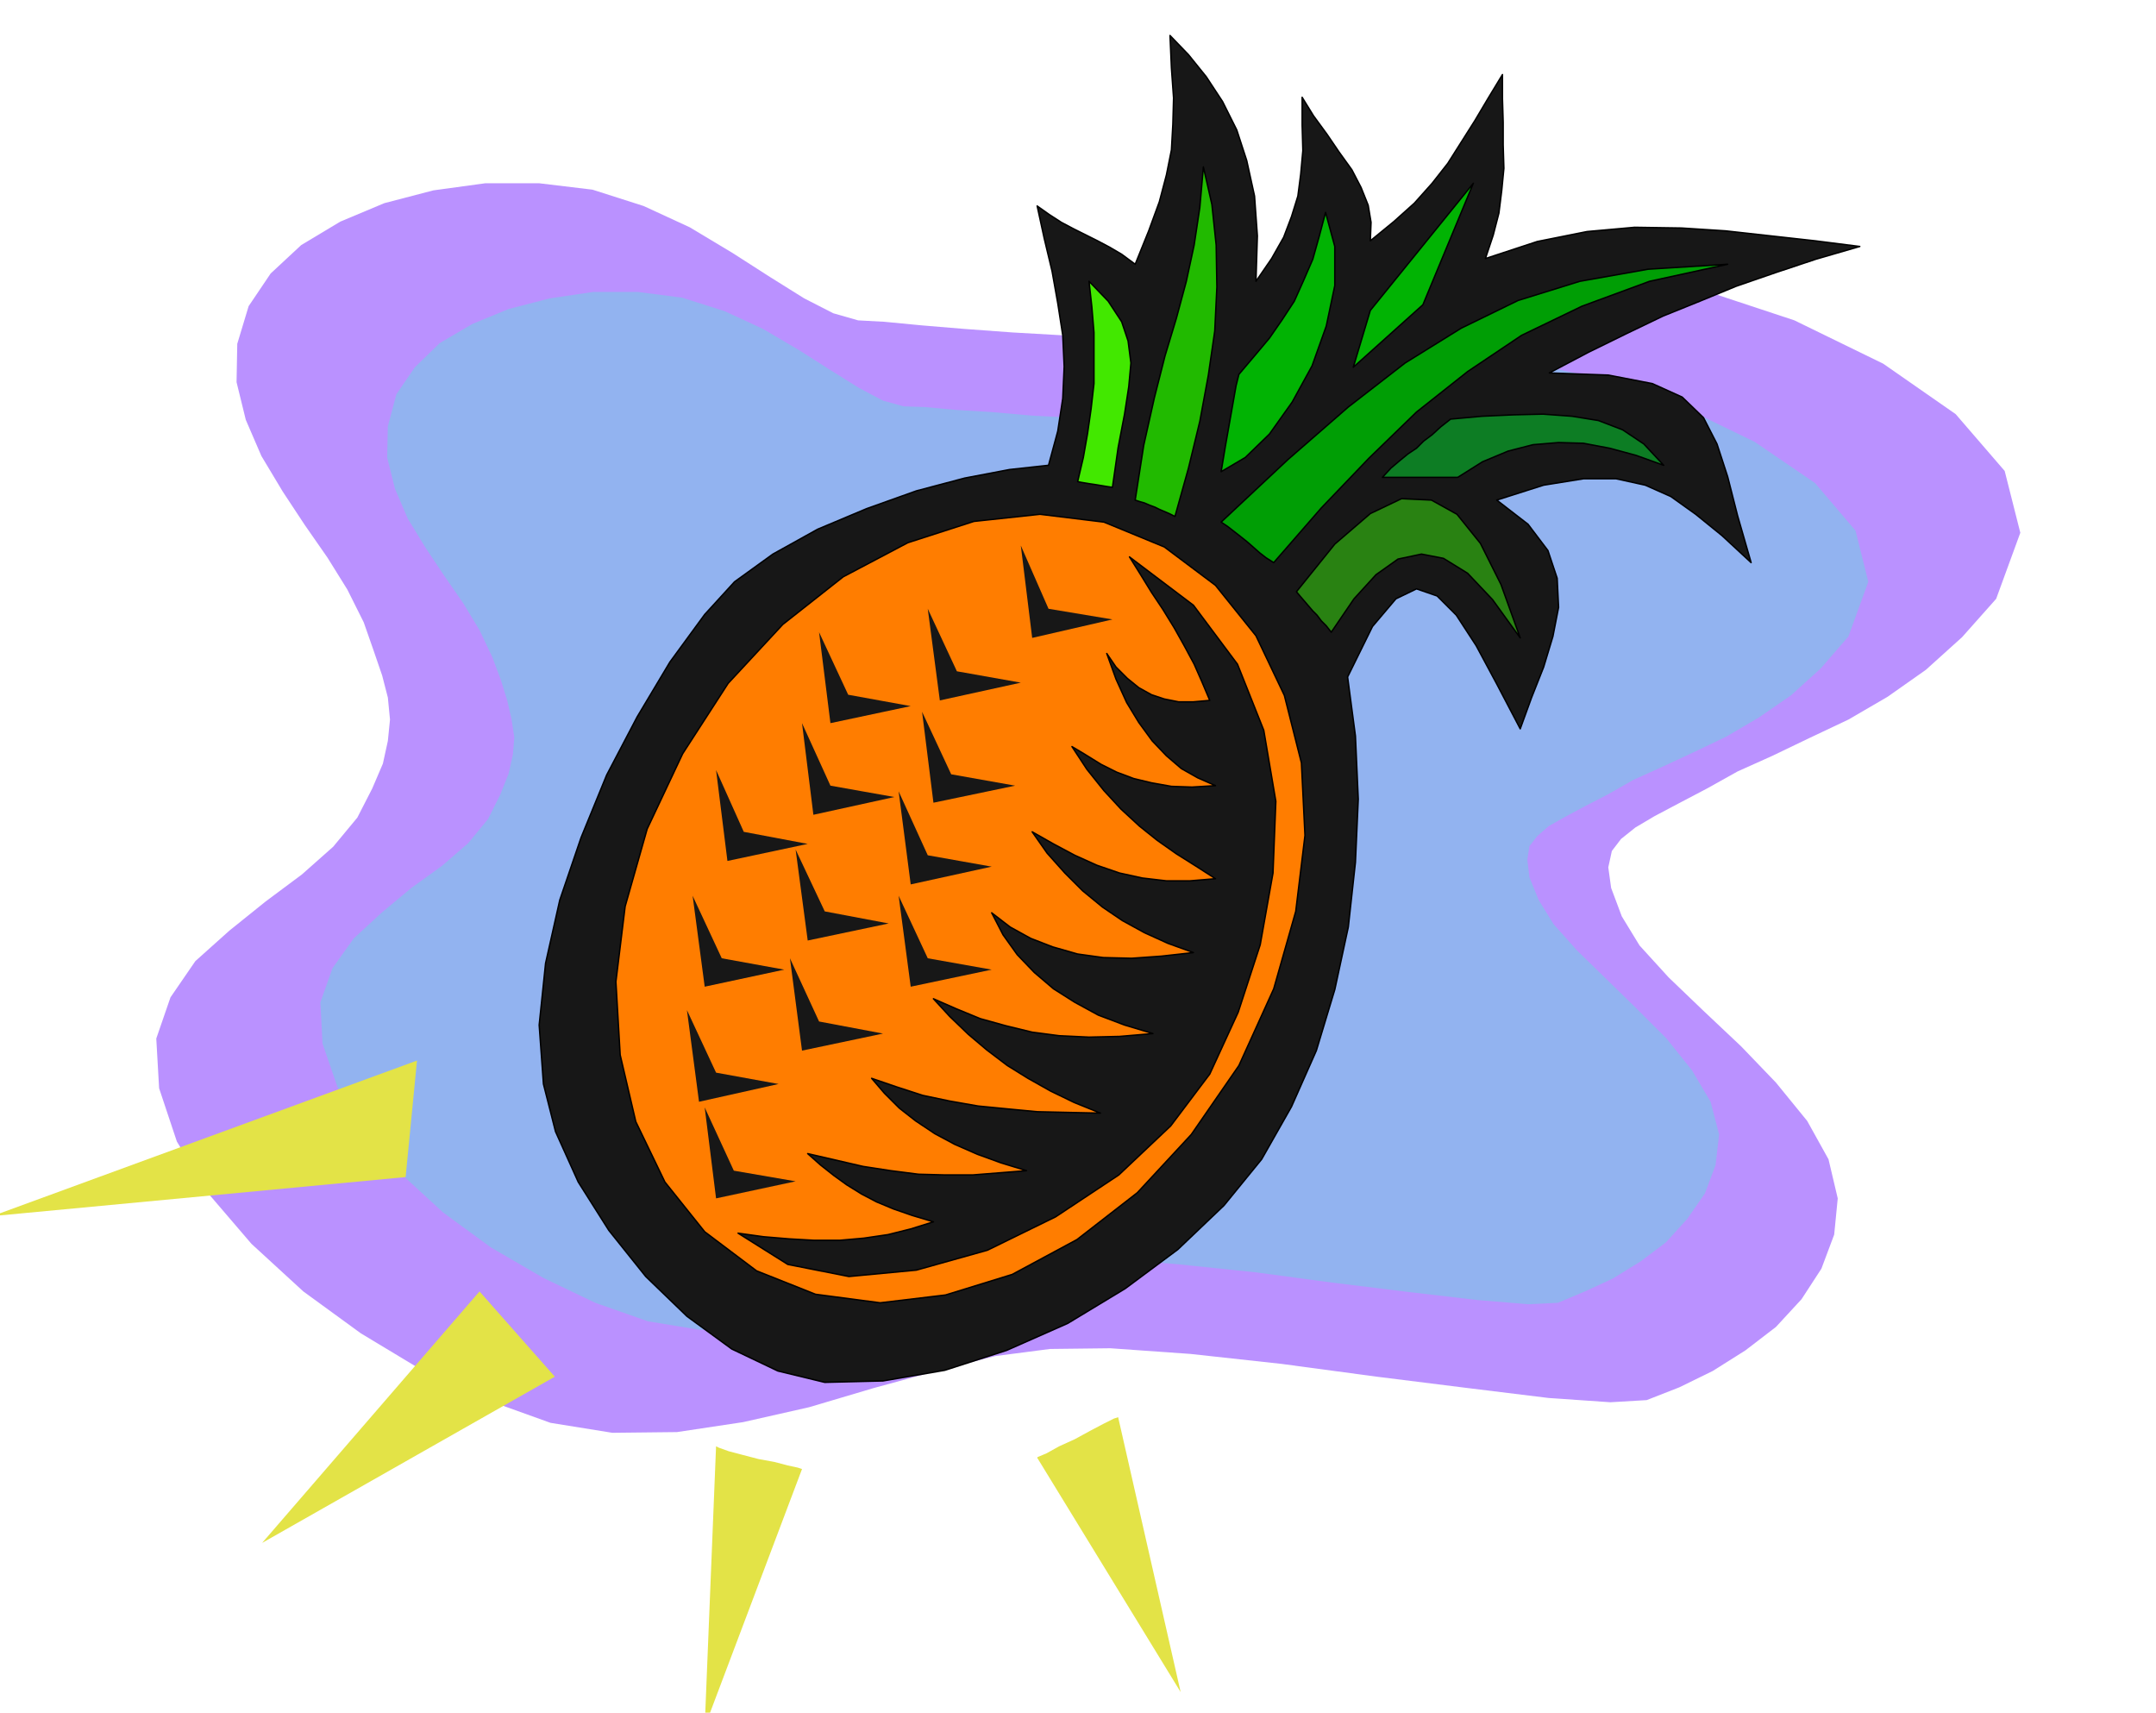 <svg xmlns="http://www.w3.org/2000/svg" width="490.455" height="389.545" fill-rule="evenodd" stroke-linecap="round" preserveAspectRatio="none" viewBox="0 0 3035 2411"><style>.pen1{stroke:none}.brush3{fill:#171717}.pen2{stroke:#000;stroke-width:2;stroke-linejoin:round}.pen3{stroke:none}</style><path d="M759 258h-76l-73 10-69 18-62 26-55 33-43 40-31 46-16 53-1 54 13 53 22 51 30 50 31 47 32 46 28 45 23 46 14 40 12 35 8 31 3 31-3 30-7 32-15 35-21 41-34 41-44 39-51 38-51 41-48 43-35 51-20 58 4 70 25 75 45 74 60 70 73 67 81 59 88 53 90 41 89 32 87 14 91-1 93-14 93-21 91-27 88-24 83-21 77-10 85-1 113 8 128 14 134 18 128 16 114 14 87 6 51-3 46-18 47-23 46-29 43-33 36-39 28-43 18-48 5-51-13-55-30-54-44-54-49-51-53-50-49-47-41-45-25-41-15-40-4-29 5-23 13-17 20-16 27-16 34-18 40-21 43-24 49-22 52-25 55-26 55-32 54-38 51-46 48-54 34-93-22-87-69-80-102-71-125-61-136-45-136-31-122-11-75 1-63 9-54 14-47 18-46 18-45 18-49 15-54 11-64 4-69 2-71-2-70-4-68-5-60-5-52-5-37-2-35-10-41-21-48-30-53-34-60-36-65-30-72-23-75-9z" class="pen1" style="fill:#ba91ff"/><path d="M898 411h-63l-61 9-58 15-51 21-46 27-35 34-26 38-12 45-1 44 11 44 18 42 25 41 26 39 27 39 23 38 18 38 12 32 9 29 6 26 4 26-2 24-6 27-12 30-17 34-28 34-37 32-43 31-42 35-39 36-30 42-17 48 3 58 21 61 38 62 50 59 61 56 67 49 74 43 73 35 74 26 73 12 76-1 77-12 77-17 75-22 73-20 68-18 65-9 71-1 94 8 106 11 112 15 106 13 94 11 72 6 42-2 38-16 39-18 39-24 36-27 30-33 25-36 15-40 5-43-12-46-26-44-36-45-42-42-44-43-40-39-33-37-21-34-13-32-3-25 3-19 11-14 16-14 23-13 28-15 33-17 35-20 42-19 43-20 46-22 46-27 45-31 42-38 39-45 28-77-18-72-57-67-85-58-105-51-113-38-113-25-101-10-62 1-52 8-45 12-39 15-38 15-38 15-40 13-44 9-53 3-57 1-60-2-58-3-57-5-50-3-43-4-30-1-29-8-34-18-40-25-44-28-51-30-54-25-60-19-62-8z" class="pen1" style="fill:#92b3f0"/><path d="m1476 655-55 6-63 12-68 18-70 25-69 29-63 35-54 39-42 46-49 67-46 77-43 82-36 88-30 88-20 89-9 87 6 83 17 67 32 71 43 68 52 65 58 56 63 46 65 31 66 16 82-2 87-15 87-28 86-38 81-49 74-55 65-62 53-65 42-74 35-79 26-86 19-88 10-91 4-89-4-89-11-83 35-71 33-39 29-14 29 10 27 27 28 43 29 54 33 63 16-44 17-43 13-43 8-41-2-41-13-39-28-37-44-34 66-21 56-9h46l41 9 36 16 35 25 37 30 41 38-19-66-14-55-15-46-19-37-30-29-42-19-62-12-83-3 55-29 53-26 52-25 52-21 51-21 55-19 57-19 62-18-63-8-63-7-63-7-62-4-66-1-67 6-70 14-73 24 11-33 8-31 4-32 3-31-1-33v-32l-1-33v-34l-20 33-19 32-19 30-19 30-22 28-25 28-29 26-33 27 1-26-4-24-10-25-13-25-18-25-17-25-19-26-16-26v39l1 36-3 33-4 31-9 29-11 29-17 30-22 32 2-64-4-56-11-50-14-43-20-40-23-35-25-31-26-27 2 46 3 42-1 37-2 36-7 35-10 38-15 41-19 47-19-14-17-10-17-9-16-8-18-9-17-9-17-11-17-12 10 46 11 46 8 45 7 45 2 44-2 45-7 46-13 48z" class="pen2 brush3"/><path d="m1639 770 72 54 57 71 40 84 24 95 5 102-13 107-31 109-49 108-67 97-76 82-85 66-91 49-94 29-92 11-91-12-83-33-73-55-56-70-41-85-22-94-6-103 13-106 31-109 50-106 64-99 77-83 85-67 91-48 93-30 93-10 90 11 85 35z" class="pen2" style="fill:#ff7d00"/><path d="m1517 678 8-34 6-34 5-35 4-35v-72l-3-36-4-36 27 28 19 29 9 27 4 31-3 33-6 39-9 47-8 56-7-1-6-1-6-1-6-1-7-1-6-1-6-1-5-1z" class="pen2" style="fill:#42e800"/><path d="m1694 235-5 57-8 53-11 51-14 52-16 53-15 59-15 67-12 77 6 2 7 2 7 3 8 3 6 3 7 3 7 3 8 4 19-68 16-66 12-65 9-62 3-62-1-59-6-57-12-53z" class="pen2" style="fill:#21ba00"/><path d="m1866 299-9 34-9 32-13 30-13 29-17 26-18 26-21 25-22 26-4 16-3 17-3 17-3 17-3 17-3 17-3 18-3 18 34-20 34-33 32-45 28-51 20-56 12-57v-55l-13-48zm208-41-145 179-24 80 98-88 71-171z" class="pen2" style="fill:#01b303"/><path d="m2432 372-112 7-96 17-87 27-80 39-79 49-80 62-85 74-94 88 9 6 9 7 9 7 10 8 8 7 9 8 9 7 11 7 67-77 67-70 67-65 72-57 76-51 85-41 95-35 110-24z" class="pen2" style="fill:#009e05"/><path d="m2342 655-28-30-30-20-34-13-37-6-41-3-42 1-44 2-44 4-14 11-12 11-12 9-10 10-12 8-11 9-13 11-12 13h106l35-22 36-15 35-9 36-3 35 1 37 7 37 10 39 14z" class="pen2" style="fill:#0d7d24"/><path d="m1825 833 54-67 50-43 44-21 42 2 36 20 33 41 29 58 27 75-39-54-35-37-34-21-31-6-33 7-31 22-31 34-32 47-7-9-7-7-6-8-6-6-6-7-6-7-6-7-5-6z" class="pen2" style="fill:#298212"/><path d="m1590 784 90 68 62 83 37 93 17 100-4 101-18 101-31 95-40 87-55 73-73 69-89 59-96 47-100 28-95 9-86-17-70-44 36 5 36 3 35 2h36l34-3 34-5 32-8 32-10-30-9-26-9-24-10-21-11-21-13-18-13-19-15-18-16 39 9 39 9 39 6 39 5 38 1h38l38-3 38-3-36-11-33-12-32-14-28-15-27-18-23-18-21-21-18-21 35 12 37 12 38 8 40 7 41 4 42 4 44 1 45 1-37-15-33-16-32-18-29-18-29-22-26-22-26-25-23-25 32 14 34 14 36 10 37 9 38 5 42 2 43-1 47-4-40-12-37-14-33-18-30-19-27-23-24-25-20-28-16-31 26 20 29 16 31 12 35 10 36 5 40 1 42-3 45-5-36-13-33-15-31-17-28-19-28-23-25-25-25-28-21-30 30 17 30 16 31 14 32 11 32 7 34 4h33l36-3-28-18-27-17-27-19-25-20-26-24-24-26-24-30-21-32 20 12 21 13 22 11 24 9 25 6 28 5 29 1 33-2-25-11-23-13-21-18-20-21-19-26-17-28-15-33-13-36 13 19 16 16 16 13 18 10 18 6 20 4h21l23-2-11-26-11-25-14-26-14-25-16-26-16-24-16-26-15-24z" class="pen2 brush3"/><path d="m1437 768 16 130 113-26-90-15-39-89zm-284 122 16 128 113-24-88-16-41-88zm145 112 16 128 115-24-90-16-41-88zm8-145 17 129 114-25-90-16-41-88zm-177 161 16 129 114-25-90-16-40-88zm136 96 17 131 114-25-90-16-41-90zm-257-30 16 128 113-24-90-17-39-87zm112 112 17 128 114-24-90-17-41-87zm145 65 17 128 114-24-90-16-41-88zm-153 88 17 130 114-24-90-17-41-89zm-137-88 17 128 112-24-88-16-41-88zm-8 161 17 129 112-25-88-16-41-88zm25 137 16 128 112-24-87-15-41-89z" class="pen3 brush3"/><path d="m587 1493-598 219 582-55 16-164zm88 325-306 354 412-234-106-120zm333 218-16 395 137-363-6-2-14-3-19-5-22-4-23-6-19-5-14-5-4-2zm452 16 202 330-88-387-6 2-14 7-19 10-22 12-22 10-18 10-12 5-1 1z" class="pen3" style="fill:#e3e347"/></svg>
